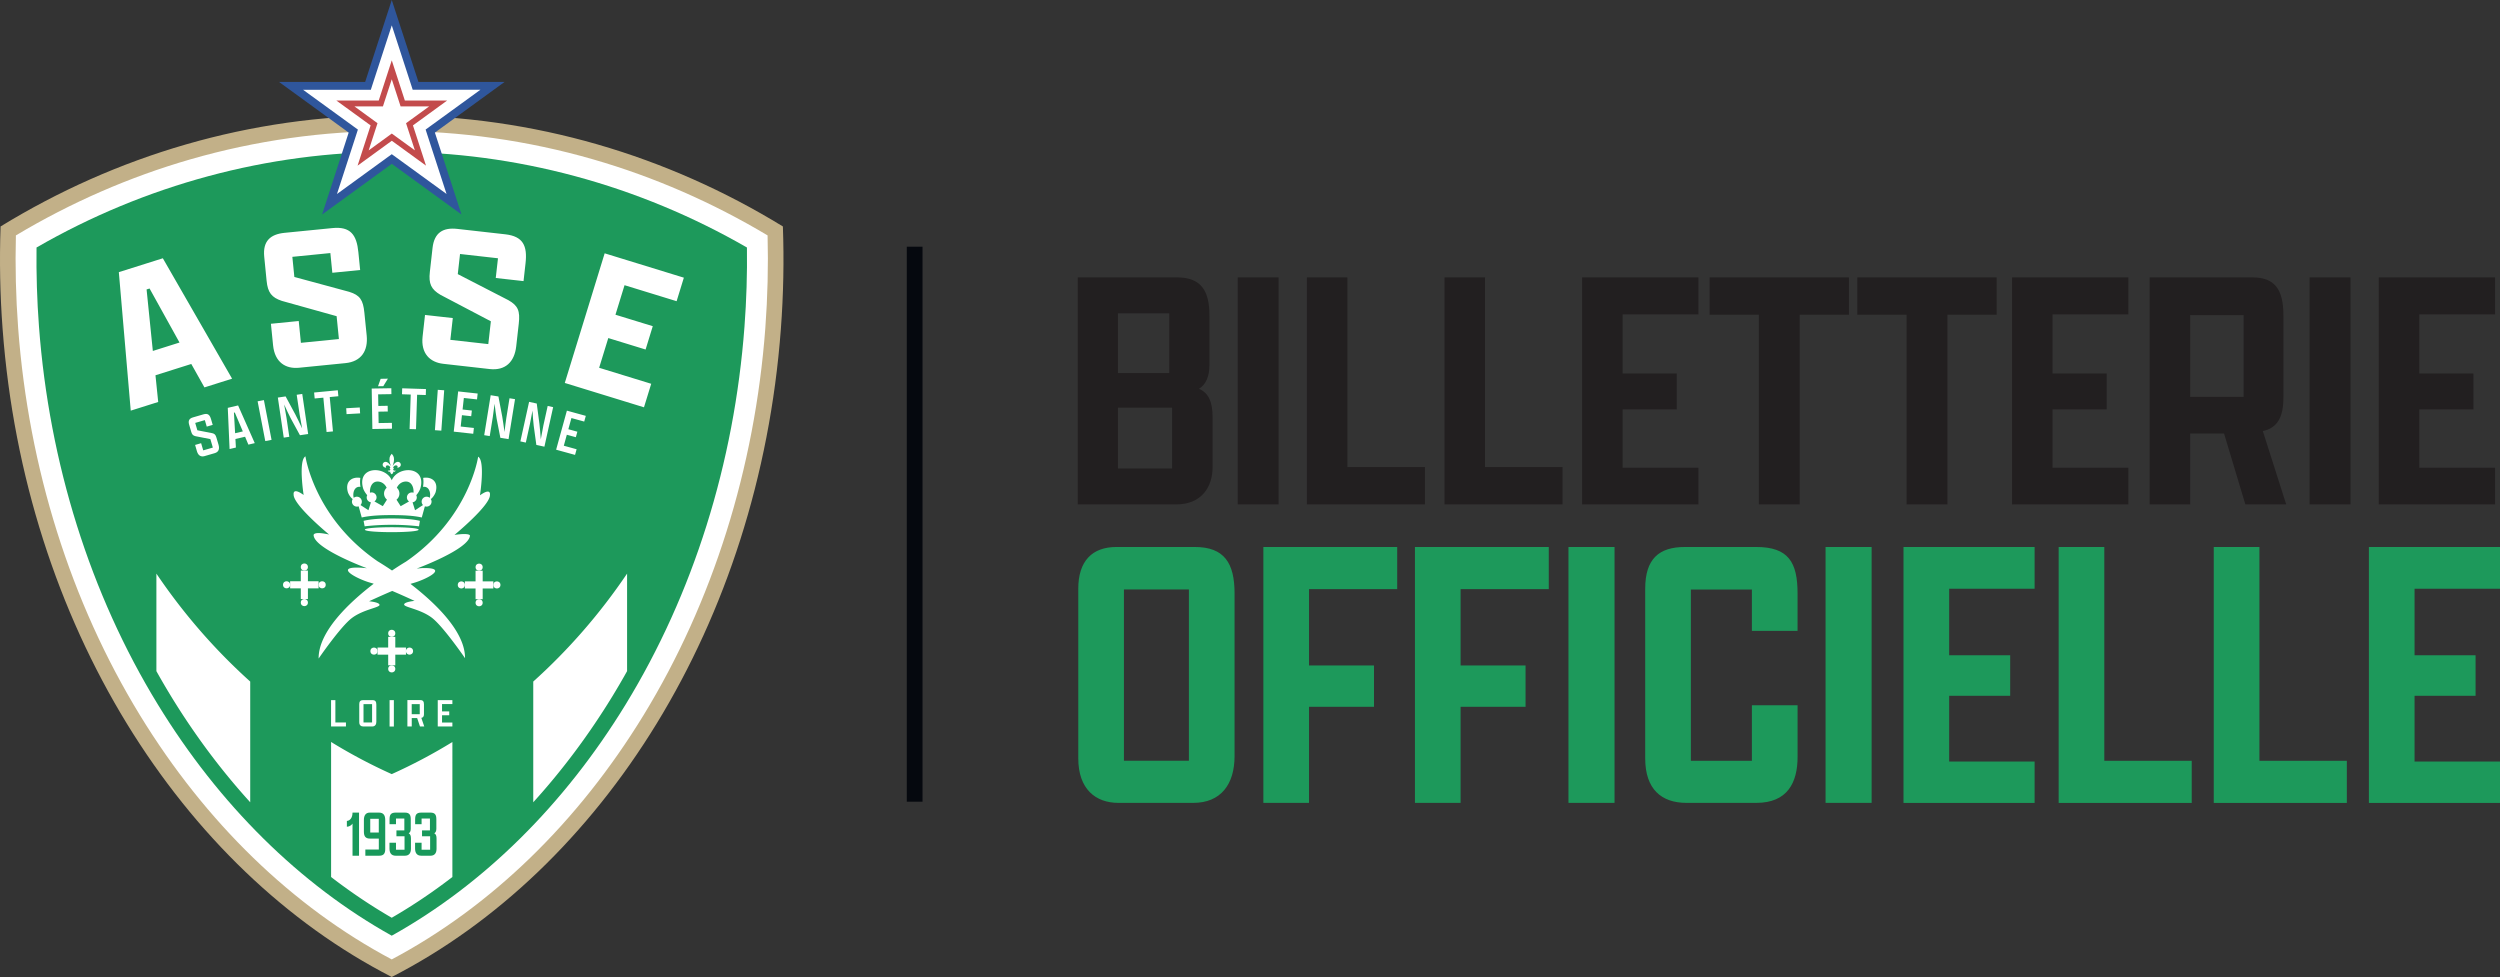 <svg xmlns="http://www.w3.org/2000/svg" viewBox="136.395 372.51 787.355 307.69" width="787.355" height="307.69"><rect x="136.395" y="372.51" width="787.355" height="307.69" fill="#333333" stroke="none"/><path fill="#fff" d="M259.77 679.6c-32.79-16.86-61.48-44.35-83-79.52-22.17-36.24-35.66-79.09-39.01-123.93-.79-10.64-1.01-21.4-.65-31.99 37.19-22.74 79.6-34.76 122.66-34.76s85.47 12.02 122.66 34.76c.36 10.59.15 21.35-.65 31.99-3.35 44.84-16.84 87.69-39.01 123.93-21.52 35.16-50.21 62.66-83 79.52z"/><path fill="#c2b088" d="M259.77 413.75c21.51 0 42.85 3.01 63.43 8.95 19.13 5.52 37.6 13.58 54.94 23.95.25 9.67.01 19.47-.71 29.16-3.3 44.15-16.57 86.33-38.38 121.98-20.66 33.77-48.03 60.3-79.28 76.88-31.24-16.58-58.62-43.11-79.28-76.88-21.81-35.65-35.08-77.83-38.38-121.98-.72-9.69-.96-19.49-.71-29.16 17.34-10.37 35.81-18.43 54.94-23.95 20.58-5.94 41.92-8.95 63.43-8.95m0-4.91c-44.83 0-86.88 12.73-123.19 34.99-.38 10.62-.18 21.42.64 32.34 6.95 92.97 56.44 170.16 122.55 204.03 66.11-33.87 115.6-111.05 122.55-204.03.82-10.93 1.02-21.72.64-32.34-36.31-22.26-78.36-34.99-123.19-34.99z"/><path fill="#1d995b" d="M259.77 667.2c-28.91-16.11-54.34-41.23-73.67-72.83-21.27-34.76-34.21-75.93-37.43-119.04-.62-8.26-.87-16.61-.77-24.87 34.22-19.73 72.82-30.14 111.87-30.14 39.05 0 77.65 10.41 111.87 30.14.11 8.27-.15 16.62-.77 24.87-3.22 43.12-16.17 84.28-37.43 119.04-19.33 31.6-44.75 56.72-73.67 72.83z"/><g fill="#fff"><path d="M185.65 553.16v30.72a238.1 238.1 0 0 0 4.63 7.93c7.43 12.15 15.79 23.33 24.92 33.37v-38.02c-11.07-9.95-21.02-21.37-29.55-34zM304.34 587.16v38.02c9.13-10.05 17.49-21.23 24.92-33.37 1.59-2.61 3.14-5.25 4.63-7.93v-30.72c-8.53 12.63-18.48 24.05-29.55 34zM259.77 616.31c-6.57-2.95-12.94-6.33-19.1-10.12v42.53c6.16 4.74 12.53 9.03 19.1 12.83 6.57-3.8 12.94-8.09 19.1-12.83V606.2a168.4 168.4 0 0 1-19.1 10.11zM265.67 556.4c.29-.09.57-.18.83-.25 4.15-1.15 11.74-5.02 2.72-4.72l-1.57.14s16.32-6.01 16.75-10.31c0 0 .35-1.02-4.87-.29 0 0 11.31-9.31 11.17-12.6 0 0 .43-2.43-3.15.14 0 0 1.72-10.88-.57-12.17 0 0-2.72 19.33-22.76 33.07 0 0-1.75 1.02-4.36 2.78-2.7-1.82-4.51-2.89-4.51-2.89-20.04-13.74-22.76-33.07-22.76-33.07-2.29 1.29-.57 12.17-.57 12.17-3.58-2.58-3.15-.14-3.15-.14-.14 3.29 11.17 12.6 11.17 12.6-5.35-1.2-4.87.29-4.87.29.43 4.29 16.75 10.31 16.75 10.31l-1.57-.14c-9.35-.57-1.43 3.58 2.72 4.72.31.09.65.19 1.02.31-7.87 6.04-17.43 15.12-17.35 23.56 0 0 6.87-10.02 10.45-12.74 3.58-2.72 8.73-3.29 8.73-4.15s-3.29-1.15-3.29-1.15 3.56-1.67 7.29-3.25c3.64 1.54 7.04 3.14 7.04 3.14s-3.29.29-3.29 1.15 5.15 1.43 8.73 4.15c3.58 2.72 10.45 12.74 10.45 12.74.06-8.36-9.35-17.36-17.18-23.4z"/><path d="M247.47 529.69c-.14.24-.23.51-.23.81a1.562 1.562 0 0 0 2.09 1.47l.14.43.85 3.09c2.6-.61 6.12-.77 9.62-.76 3.39.01 6.77.17 9.29.76l.85-3.09.14-.43a1.562 1.562 0 0 0 2.09-1.47c0-.3-.08-.57-.23-.81.69-.49 1.36-1.62 1.53-2.24.96-3.54-1.56-4.87-3.94-4.43.06.42.09.84.09 1.28 0 .53-.05 1.04-.14 1.54.17-.02.35-.03.52-.01 1.53.14 1.98 2.13 1.6 3.47a1.58 1.58 0 0 0-.99-.36 1.562 1.562 0 0 0-1.14 2.63l-2.5 1.63-.78-2.49c.75-.11 1.33-.76 1.33-1.54 0-.25-.06-.49-.17-.7.63-.7 1.16-1.66 1.32-2.25 1.91-7-7.12-7.08-9.04-2.44-1.92-4.65-10.95-4.56-9.04 2.44.16.59.69 1.55 1.32 2.25-.11.21-.17.45-.17.7 0 .78.58 1.43 1.33 1.54l-.78 2.49-2.5-1.63a1.562 1.562 0 0 0-1.14-2.63c-.38 0-.72.13-.99.36-.38-1.34.07-3.33 1.6-3.47.17-.02.35-.01.52.01-.09-.5-.13-1.02-.13-1.54 0-.43.03-.86.09-1.28-2.38-.43-4.91.9-3.94 4.43.16.61.84 1.75 1.53 2.24zm13.91-3.55c.62-1.4 1.9-2.07 3.11-1.96 1.61.15 2.26 1.95 2.14 3.51a1.562 1.562 0 0 0-2.08 1.47c0 .53.26 1 .67 1.28l-2.64 1.49-1.31-2.05c.56-.45.92-1.14.92-1.91 0-.73-.31-1.38-.81-1.83zm-8.46 1.55c-.12-1.56.53-3.36 2.14-3.51 1.2-.11 2.49.55 3.11 1.96-.5.45-.82 1.1-.82 1.82 0 .77.36 1.46.92 1.91l-1.31 2.05-2.64-1.49c.4-.28.67-.75.67-1.28 0-.86-.7-1.56-1.56-1.56-.18.01-.35.04-.51.1zM268.64 536.55c-2.33-.58-5.51-.74-8.72-.75-3.3-.01-6.62.15-9.02.75l.34 1.72c5.45-.64 11.66-.64 17.12 0l.28-1.72zM251.31 539.33c0 1.04 16.92 1.04 16.92 0 0-1.03-16.92-1.03-16.92 0z"/><path d="M258.02 519.84c-.48-.8.73-1.12 1.23-.27.04.07.07.14.1.2-.13.04-.22.16-.22.3 0 .15.11.28.25.31-.14.34-.55.47-.84.28.06.4.42.51.74.38-.01.29.11.58.49.84.39-.25.5-.55.49-.84.32.13.68.02.74-.38-.29.19-.7.06-.84-.28.14-.03.25-.16.25-.31 0-.14-.09-.26-.22-.3.03-.06.06-.13.1-.2.49-.85 1.71-.53 1.23.27 2.44-.34.36-3.7-1.47-.53.13-.62.44-1.11.44-2.12 0-.92-.36-1.32-.72-1.76-.36.44-.72.84-.72 1.76 0 1.01.31 1.51.44 2.12-1.83-3.16-3.91.19-1.47.53zM260.89 576.45v-3.36h-2.24v3.36h-3.36v2.24h3.36v3.36h2.24v-3.36h3.36v-2.24z"/><circle cx="259.77" cy="571.97" r="1.12"/><circle cx="265.37" cy="577.57" r="1.12"/><circle cx="254.17" cy="577.57" r="1.12"/><circle cx="259.77" cy="583.17" r="1.12"/><path d="M288.41 555.61v-3.36h-2.24v3.36h-3.36v2.24h3.36v3.37h2.24v-3.37h3.36v-2.24z"/><circle cx="287.29" cy="551.13" r="1.12"/><circle cx="292.89" cy="556.73" r="1.12"/><circle cx="281.69" cy="556.73" r="1.12"/><circle cx="287.29" cy="562.34" r="1.12"/><path d="M233.37 555.57v-3.36h-2.24v3.36h-3.36v2.24h3.36v3.36h2.24v-3.36h3.36v-2.24z"/><circle cx="232.25" cy="551.09" r="1.12"/><circle cx="237.86" cy="556.69" r="1.12"/><circle cx="226.65" cy="556.69" r="1.12"/><circle cx="232.25" cy="562.29" r="1.12"/><path d="m196.64 487.14-11.28 3.56.86 8.41-8.65 2.73-3.75-43.62 13.86-4.37 21.81 37.92-8.71 2.75-4.14-7.38zm-12.11-4.1 8.4-2.65-9.43-17.02-.94.3 1.97 19.37zM251.88 478.15c.49 4.91-1.76 8.23-6.66 8.72l-14.65 1.46c-4.19.42-7.63-1.69-8.17-7.05l-.68-6.8 8.76-.87.68 6.87 11.97-1.19-.72-7.2-17.26-4.82c-3.21-1.07-4.42-2.6-4.79-6.33l-.75-7.59c-.49-4.91 1.94-7.06 6.39-7.51l15.11-1.5c5.63-.56 7.61 2.08 8.15 7.58l.56 5.63-8.76.87-.62-6.21-11.97 1.19.63 6.34 17.31 4.69c3.34 1.05 4.35 2.54 4.74 6.53l.73 7.19zM298.97 481.61c-.55 4.9-3.44 7.68-8.34 7.13L276 487.09c-4.18-.47-7.11-3.25-6.51-8.6l.76-6.79 8.75.98-.77 6.86 11.95 1.34.81-7.18-15.86-8.33c-2.92-1.72-3.78-3.47-3.36-7.19l.85-7.58c.55-4.9 3.38-6.5 7.82-6l15.09 1.7c5.62.63 7 3.63 6.38 9.12l-.63 5.62-8.75-.98.7-6.21-11.95-1.35-.71 6.34 15.94 8.21c3.05 1.73 3.72 3.39 3.27 7.38l-.81 7.18zM326.83 452.29l24.94 7.67-2.28 7.41-16.4-5.04-2.86 9.3 11.75 3.61-2.26 7.35-11.75-3.61-2.88 9.36 16.4 5.04-2.28 7.41-24.94-7.67 12.56-40.83zM240.67 593.01h1.35v7.04h3.33v1.26h-4.69v-8.3zM249.54 599.96v-5.74c0-.83.42-1.21 1.18-1.21h3c.92 0 1.2.5 1.2 1.44v5.42c0 .84-.43 1.44-1.3 1.44h-2.82c-.71 0-1.26-.41-1.26-1.35zm4.04.09v-5.78h-2.7v5.78h2.7zM259.09 593.01h1.35v8.31h-1.35v-8.31zM264.7 601.31V593h4.08c.82 0 1.14.43 1.14 1.34v3.1c0 .69-.26 1.07-.83 1.16l.92 2.7h-1.35l-.89-2.65h-1.7v2.65h-1.37zm3.89-3.87v-3.17h-2.53v3.17h2.53zM274.26 593.01h4.61v1.24h-3.26v2.31h2.27v1.21h-2.27v2.3h3.26v1.24h-4.61v-8.3zM205.22 512.57c.39 1.34.04 2.3-1.21 2.66l-3.2.93c-1.04.3-1.97-.1-2.38-1.49l-.59-2.03 1.9-.55.66 2.26 3.03-.88-.78-2.67-4.66-.91c-.76-.17-1.11-.51-1.36-1.36l-.67-2.3c-.37-1.26.07-1.94 1.22-2.27l3.3-.96c1.36-.39 1.98.12 2.39 1.55l.52 1.77-1.88.55-.6-2.05-3.03.88.67 2.32 4.68.91c.76.17 1.07.51 1.32 1.37l.67 2.27zM213.58 510.06l-3.04.71.15 2.69-1.99.47-.57-12.97 3.25-.76 5.25 11.87-2.01.47-1.04-2.48zm-3.14-1.11 2.43-.57-2.53-5.96-.27.06.37 6.47zM217.53 498.9l1.98-.38 2.41 12.52-1.98.38-2.41-12.52zM230.86 509.58l-2.93-5.38c-.52-.97-1.33-2.72-2.04-4.3.3 1.6.61 3.34.73 4.16l.89 6.02-1.75.26-1.86-12.62 2.45-.36 3.06 5.68c.55 1.03 1.41 2.87 2.14 4.4-.3-1.64-.66-3.51-.79-4.39l-.92-6.21 1.75-.26 1.86 12.62-2.59.38zM238.23 497.75l-2.73.26-.18-1.88 7.46-.71.18 1.88-2.72.26 1.02 10.82-2.01.19-1.02-10.82zM245.43 501.08l4.27-.24.11 1.86-4.27.24-.11-1.86zM253.46 494.88l6.18-.1.03 1.86-4.18.07.06 3.65 2.94-.05.03 1.8-2.94.05.06 3.59 4.18-.07.03 1.84-6.18.1-.21-12.74zm1.99-.72.83-2.35 2.28-.04-1.45 2.36-1.66.03zM265.75 496.77l-2.75-.09.06-1.88 7.49.24-.06 1.88-2.73-.09-.35 10.86-2.02-.06.36-10.86zM274.27 495.28l2.02.14-.9 12.72-2.02-.14.9-12.72zM280.69 495.78l6.14.67-.2 1.85-4.15-.45-.4 3.63 2.92.32-.2 1.79-2.92-.32-.39 3.57 4.15.45-.2 1.83-6.14-.67 1.39-12.67zM293.98 510.4l-1.17-6.01c-.2-1.09-.45-2.99-.65-4.72-.2 1.62-.43 3.37-.56 4.18l-.97 6-1.74-.28 2.04-12.59 2.44.4 1.2 6.34c.21 1.15.48 3.16.71 4.84.21-1.66.43-3.55.58-4.42l1-6.2 1.74.28-2.04 12.59-2.58-.41zM305.31 512.63l-.83-6.07c-.14-1.1-.28-3.01-.38-4.74-.29 1.6-.62 3.34-.79 4.14L302 511.9l-1.72-.38 2.75-12.45 2.41.53.84 6.39c.15 1.16.3 3.18.43 4.88.3-1.64.63-3.52.82-4.38l1.35-6.13 1.72.38-2.75 12.45-2.54-.56zM314.93 501.84l5.96 1.64-.5 1.8-4.03-1.11-.97 3.52 2.84.78-.48 1.74-2.84-.78-.95 3.46 4.03 1.11-.49 1.78-5.96-1.64 3.39-12.3zM246.84 414.05l-20.91-15.2h25.86l7.99-24.58 7.98 24.58h25.85l-20.91 15.2 7.99 24.58-20.91-15.19-20.92 15.2z"/></g><path fill="#2f569c" d="m259.78 380.5 6.04 18.57.55 1.71h21.32l-15.8 11.48-1.45 1.05.55 1.71 6.04 18.58-15.8-11.48-1.45-1.05-1.45 1.05-15.81 11.49 6.04-18.58.55-1.71-1.45-1.05-15.81-11.48h21.33l.55-1.71 6.05-18.58m0-7.99-8.38 25.8h-27.14l21.95 15.95-8.38 25.81 21.96-15.96 21.95 15.95-8.38-25.8 21.95-15.95h-27.13l-8.4-25.8z"/><path fill="#c34b4c" d="m259.78 397.47 2.37 7.28.41 1.27h9l-6.2 4.5-1.08.79.41 1.27 2.37 7.28-6.19-4.5-1.08-.79-1.08.79-6.2 4.51 2.37-7.29.41-1.27-1.08-.79-6.2-4.51H257l.41-1.27 2.37-7.27m0-5.95-4.11 12.66h-13.33l10.78 7.83-4.11 12.67 10.78-7.84 10.77 7.83-4.11-12.67 10.77-7.83H263.9l-4.12-12.65z"/><g fill="#18995B"><path d="M249.47 628.43v13.58h-2.05V631.9c-.42.65-1.19.98-1.78.98v-1.82c.98-.08 1.78-.98 1.78-2.63h2.05zM257.72 630.75v9.23c0 1.4-.58 2.03-1.9 2.03h-4.36v-1.94h4.24v-3.45h-2.74c-1.44 0-1.96-.69-1.96-2.21v-3.68c0-1.4.58-2.3 1.86-2.3h2.88c1.34 0 1.98.75 1.98 2.32zm-4.72 3.97h2.69v-4.34H253v4.34zM259.06 639.75v-1.82h2.05v2.19h2.69v-4.24h-2.55v-1.84h2.49v-3.74h-2.63v1.78h-2.03v-1.5c0-1.48.4-2.15 1.96-2.15h2.86c1.46 0 1.86.73 1.86 2.09v3.01c0 .69-.21 1.17-.65 1.42.5.25.71.77.71 1.63v3.24c0 1.38-.63 2.19-1.9 2.19h-2.9c-1.42 0-1.96-.9-1.96-2.26zM267.12 639.75v-1.82h2.05v2.19h2.69v-4.24h-2.55v-1.84h2.49v-3.74h-2.63v1.78h-2.03v-1.5c0-1.48.4-2.15 1.96-2.15h2.86c1.46 0 1.86.73 1.86 2.09v3.01c0 .69-.21 1.17-.65 1.42.5.25.71.77.71 1.63v3.24c0 1.38-.63 2.19-1.9 2.19h-2.9c-1.41 0-1.96-.9-1.96-2.26z"/></g><path fill="#05080e" d="M421.98 450.21h4.96V625h-4.96z"/><g fill="#221f20"><path d="M506.85 531.37h-31.02v-71.5h31.24c7.59 0 10.23 4.18 10.23 11.99v15.62c0 3.52-1.1 6.16-3.3 7.48 3.08 1.32 4.29 4.18 4.29 8.91v15.84c0 6.05-3.41 11.66-11.44 11.66zm-2.2-41.36V471.2h-16.17v18.81h16.17zm.88 30.03V500.9h-17.05v19.14h17.05zM526.21 459.87h12.87v71.5h-12.87v-71.5zM547.99 459.87h12.76v59.73h24.42v11.77h-37.18v-71.5zM591.33 459.87h12.76v59.73h24.42v11.77h-37.18v-71.5zM634.67 459.87h36.63v11.66h-23.87v18.59h17.05v11.33h-17.05v18.37h23.87v11.55h-36.63v-71.5zM690.33 471.64h-15.51v-11.77h43.89v11.77H703.2v59.73h-12.87v-59.73zM736.85 471.64h-15.51v-11.77h43.89v11.77h-15.51v59.73h-12.87v-59.73zM770.07 459.87h36.63v11.66h-23.87v18.59h17.05v11.33h-17.05v18.37h23.87v11.55h-36.63v-71.5zM813.41 531.37v-71.5h32.34c7.04 0 9.79 3.74 9.79 11.99v25.85c0 6.16-1.87 9.57-6.49 10.56l7.37 23.1h-12.87l-6.71-22.33h-10.67v22.33h-12.76zM843 497.49v-25.74h-16.83v25.74H843zM863.79 459.87h12.87v71.5h-12.87v-71.5zM885.57 459.87h36.63v11.66h-23.87v18.59h17.05v11.33h-17.05v18.37h23.87v11.55h-36.63v-71.5z"/></g><g fill="#1d995b"><path d="M475.99 611.36v-53.44c0-8.68 4.34-13.14 12.03-13.14h24.67c9.3 0 12.52 5.08 12.52 14.63v51.21c0 8.93-4.34 14.75-13.02 14.75h-23.56c-7.18 0-12.64-4.34-12.64-14.01zm34.84.74v-53.94h-20.46v53.94h20.46zM534.27 544.78h42.16v13.27h-27.77v24.05h20.46v13.02h-20.46v30.25h-14.38v-80.59zM582.01 544.78h42.16v13.27H596.4v24.05h20.46v13.02H596.4v30.25h-14.38v-80.59zM630.37 544.78h14.51v80.59h-14.51v-80.59zM702.53 594.62v16.24c0 8.18-3.22 14.51-13.02 14.51h-21.95c-7.94 0-13.02-4.34-13.02-14.01v-53.44c0-9.42 4.34-13.14 12.52-13.14h22.44c10.17 0 13.02 4.83 13.02 14.63v11.78h-14.38v-13.02h-19.22v53.94h19.22v-17.48h14.39zM711.34 544.78h14.51v80.59h-14.51v-80.59zM735.89 544.78h41.29v13.14h-26.91v20.96h19.22v12.77h-19.22v20.71h26.91v13.02h-41.29v-80.6zM784.75 544.78h14.38v67.33h27.53v13.27h-41.91v-80.6zM833.6 544.78h14.38v67.33h27.53v13.27H833.6v-80.6zM882.46 544.78h41.29v13.14h-26.91v20.96h19.22v12.77h-19.22v20.71h26.91v13.02h-41.29v-80.6z"/></g></svg>